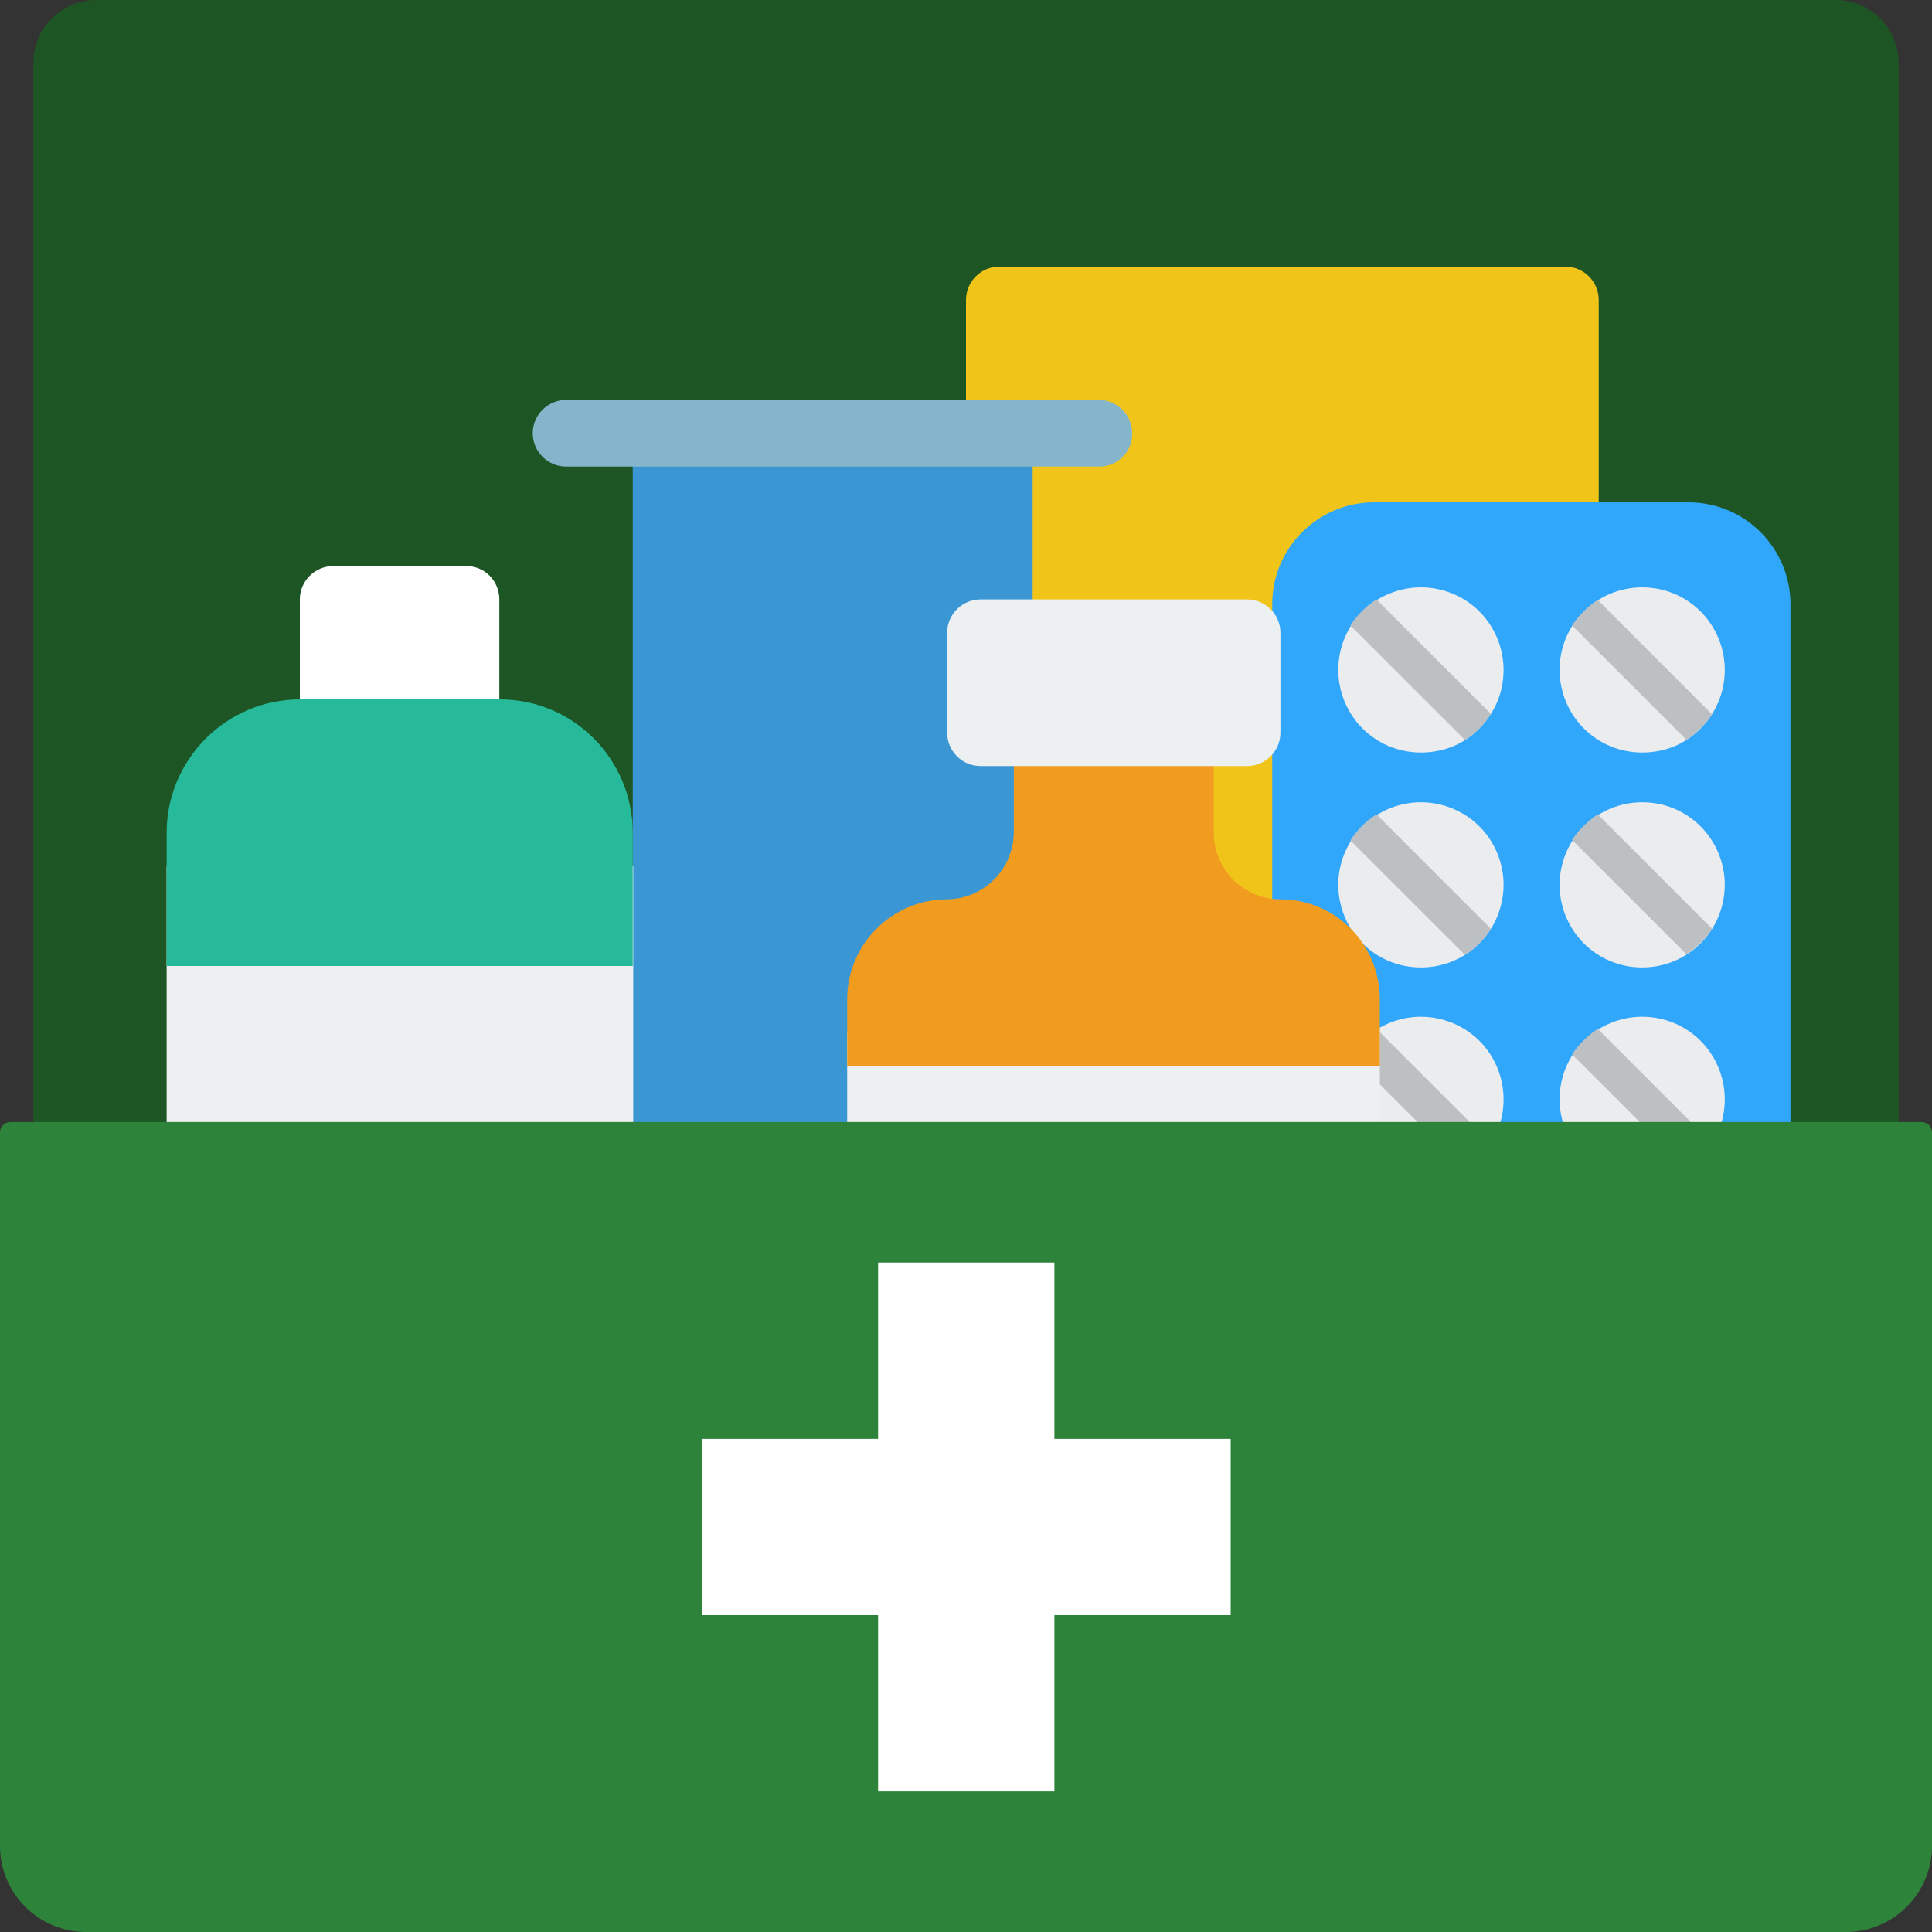 <svg width="20" height="20" viewBox="0 0 20 20" fill="none" xmlns="http://www.w3.org/2000/svg">
  <rect x="0" y="0" width="20" height="20" fill="#333333" stroke="none"/>
  <g clip-path="url(#clip0_1195_84918)">
    <path d="M19.655 0.655V13.45H0.345V0.655C0.345 0.29 0.635 0 1 0H19C19.365 0 19.655 0.29 19.655 0.655Z" fill="#1D5624"/>
    <path d="M10 4.485V3.105C10 2.915 10.155 2.76 10.345 2.76H16.205C16.395 2.76 16.55 2.915 16.55 3.105V12.415H10V4.485Z" fill="#F0C419"/>
    <path d="M5.169 6.205V7.93H3.104V6.205C3.104 6.015 3.259 5.86 3.449 5.86H4.829C5.019 5.86 5.169 6.015 5.169 6.205Z" fill="white"/>
    <path d="M10.69 12.415H6.55V4.485H10.69V6.21V12.415Z" fill="#3B97D3"/>
    <path d="M11.38 4.83H5.86C5.67 4.83 5.515 4.675 5.515 4.485C5.515 4.295 5.67 4.14 5.86 4.14H11.375C11.565 4.14 11.72 4.295 11.72 4.485C11.725 4.675 11.57 4.83 11.38 4.83Z" fill="#84B5CB"/>
    <path fill-rule="evenodd" clip-rule="evenodd" d="M17.48 17.55H14.225C13.64 17.55 13.17 17.075 13.17 16.495V6.255C13.17 5.67 13.645 5.2 14.225 5.2H17.48C18.065 5.2 18.535 5.675 18.535 6.255V16.49C18.54 17.075 18.065 17.55 17.48 17.55Z" fill="#31A7FB"/>
    <path fill-rule="evenodd" clip-rule="evenodd" d="M14.71 7.79C14.479 7.79 14.264 7.7 14.104 7.54C13.944 7.38 13.854 7.16 13.854 6.935C13.854 6.705 13.944 6.49 14.104 6.33C14.264 6.17 14.485 6.08 14.71 6.08C14.934 6.08 15.155 6.17 15.315 6.33C15.475 6.49 15.565 6.71 15.565 6.935C15.565 7.165 15.475 7.38 15.315 7.54C15.155 7.705 14.94 7.79 14.71 7.79Z" fill="#EBECED"/>
    <path fill-rule="evenodd" clip-rule="evenodd" d="M13.979 6.475C14.014 6.42 14.055 6.37 14.1 6.325C14.145 6.28 14.194 6.24 14.249 6.205L15.434 7.39C15.399 7.445 15.36 7.495 15.315 7.54C15.27 7.585 15.22 7.625 15.165 7.66L13.979 6.475Z" fill="#BDC0C3"/>
    <path fill-rule="evenodd" clip-rule="evenodd" d="M17 7.79C16.77 7.79 16.555 7.7 16.395 7.54C16.235 7.38 16.145 7.16 16.145 6.935C16.145 6.705 16.235 6.49 16.395 6.33C16.555 6.17 16.774 6.08 17 6.08C17.23 6.08 17.445 6.17 17.605 6.33C17.765 6.49 17.855 6.71 17.855 6.935C17.855 7.165 17.765 7.38 17.605 7.54C17.445 7.705 17.23 7.79 17 7.79Z" fill="#EBECED"/>
    <path fill-rule="evenodd" clip-rule="evenodd" d="M16.274 6.475C16.309 6.42 16.349 6.375 16.394 6.33C16.439 6.285 16.489 6.245 16.539 6.21L17.724 7.395C17.689 7.45 17.649 7.495 17.604 7.54C17.559 7.585 17.509 7.625 17.459 7.66L16.274 6.475Z" fill="#BDC0C3"/>
    <path fill-rule="evenodd" clip-rule="evenodd" d="M14.71 12.235C14.479 12.235 14.264 12.145 14.104 11.985C13.944 11.825 13.854 11.605 13.854 11.38C13.854 11.15 13.944 10.935 14.104 10.775C14.264 10.615 14.485 10.525 14.71 10.525C14.934 10.525 15.155 10.615 15.315 10.775C15.475 10.935 15.565 11.155 15.565 11.38C15.565 11.61 15.475 11.825 15.315 11.985C15.155 12.145 14.94 12.235 14.71 12.235Z" fill="#EBECED"/>
    <path fill-rule="evenodd" clip-rule="evenodd" d="M13.979 10.92C14.014 10.865 14.055 10.815 14.1 10.77C14.145 10.725 14.194 10.685 14.249 10.65L15.434 11.835C15.399 11.89 15.36 11.94 15.315 11.985C15.27 12.03 15.22 12.07 15.165 12.105L13.979 10.92Z" fill="#BDC0C3"/>
    <path fill-rule="evenodd" clip-rule="evenodd" d="M17 12.235C16.77 12.235 16.555 12.145 16.395 11.985C16.235 11.825 16.145 11.605 16.145 11.38C16.145 11.15 16.235 10.935 16.395 10.775C16.555 10.615 16.774 10.525 17 10.525C17.23 10.525 17.445 10.615 17.605 10.775C17.765 10.935 17.855 11.155 17.855 11.38C17.855 11.61 17.765 11.825 17.605 11.985C17.445 12.145 17.23 12.235 17 12.235Z" fill="#EBECED"/>
    <path fill-rule="evenodd" clip-rule="evenodd" d="M16.274 10.915C16.309 10.86 16.349 10.815 16.394 10.77C16.439 10.725 16.489 10.685 16.539 10.65L17.724 11.835C17.689 11.89 17.649 11.935 17.604 11.98C17.559 12.025 17.509 12.065 17.459 12.1L16.274 10.915Z" fill="#BDC0C3"/>
    <path fill-rule="evenodd" clip-rule="evenodd" d="M14.71 14.455C14.479 14.455 14.264 14.365 14.104 14.205C13.944 14.045 13.854 13.825 13.854 13.6C13.854 13.37 13.944 13.155 14.104 12.995C14.264 12.835 14.485 12.745 14.71 12.745C14.934 12.745 15.155 12.835 15.315 12.995C15.475 13.155 15.565 13.375 15.565 13.6C15.565 13.83 15.475 14.045 15.315 14.205C15.155 14.365 14.94 14.455 14.71 14.455Z" fill="#EBECED"/>
    <path fill-rule="evenodd" clip-rule="evenodd" d="M13.979 13.14C14.014 13.085 14.055 13.035 14.1 12.99C14.145 12.945 14.194 12.905 14.249 12.87L15.434 14.055C15.399 14.11 15.36 14.16 15.315 14.205C15.27 14.25 15.22 14.29 15.165 14.325L13.979 13.14Z" fill="#BDC0C3"/>
    <path fill-rule="evenodd" clip-rule="evenodd" d="M17 14.455C16.77 14.455 16.555 14.365 16.395 14.205C16.235 14.045 16.145 13.825 16.145 13.6C16.145 13.37 16.235 13.155 16.395 12.995C16.555 12.835 16.774 12.745 17 12.745C17.23 12.745 17.445 12.835 17.605 12.995C17.765 13.155 17.855 13.375 17.855 13.6C17.855 13.83 17.765 14.045 17.605 14.205C17.445 14.365 17.23 14.455 17 14.455Z" fill="#EBECED"/>
    <path fill-rule="evenodd" clip-rule="evenodd" d="M16.274 13.135C16.309 13.08 16.349 13.035 16.394 12.99C16.439 12.945 16.489 12.905 16.539 12.87L17.724 14.055C17.689 14.11 17.649 14.155 17.604 14.2C17.559 14.245 17.509 14.285 17.459 14.32L16.274 13.135Z" fill="#BDC0C3"/>
    <path fill-rule="evenodd" clip-rule="evenodd" d="M14.71 16.675C14.479 16.675 14.264 16.585 14.104 16.425C13.944 16.265 13.854 16.045 13.854 15.82C13.854 15.595 13.944 15.375 14.104 15.215C14.264 15.055 14.485 14.965 14.71 14.965C14.934 14.965 15.155 15.055 15.315 15.215C15.475 15.375 15.565 15.595 15.565 15.82C15.565 16.045 15.475 16.265 15.315 16.425C15.155 16.585 14.94 16.675 14.71 16.675Z" fill="#EBECED"/>
    <path fill-rule="evenodd" clip-rule="evenodd" d="M13.979 15.36C14.014 15.305 14.055 15.255 14.1 15.21C14.145 15.165 14.194 15.125 14.249 15.09L15.434 16.275C15.399 16.33 15.36 16.38 15.315 16.425C15.27 16.47 15.22 16.51 15.165 16.545L13.979 15.36Z" fill="#BDC0C3"/>
    <path fill-rule="evenodd" clip-rule="evenodd" d="M17 16.675C16.77 16.675 16.555 16.585 16.395 16.425C16.235 16.265 16.145 16.045 16.145 15.82C16.145 15.595 16.235 15.375 16.395 15.215C16.555 15.055 16.774 14.965 17 14.965C17.23 14.965 17.445 15.055 17.605 15.215C17.765 15.375 17.855 15.595 17.855 15.82C17.855 16.045 17.765 16.265 17.605 16.425C17.445 16.585 17.23 16.675 17 16.675Z" fill="#EBECED"/>
    <path fill-rule="evenodd" clip-rule="evenodd" d="M16.274 15.355C16.309 15.3 16.349 15.255 16.394 15.21C16.439 15.165 16.489 15.125 16.539 15.09L17.724 16.275C17.689 16.33 17.649 16.375 17.604 16.42C17.559 16.465 17.509 16.505 17.459 16.54L16.274 15.355Z" fill="#BDC0C3"/>
    <path fill-rule="evenodd" clip-rule="evenodd" d="M14.71 10.015C14.479 10.015 14.264 9.925 14.104 9.765C13.944 9.605 13.854 9.385 13.854 9.16C13.854 8.935 13.944 8.715 14.104 8.555C14.264 8.395 14.485 8.305 14.71 8.305C14.934 8.305 15.155 8.395 15.315 8.555C15.475 8.715 15.565 8.935 15.565 9.16C15.565 9.385 15.475 9.605 15.315 9.765C15.155 9.925 14.94 10.015 14.71 10.015Z" fill="#EBECED"/>
    <path fill-rule="evenodd" clip-rule="evenodd" d="M13.979 8.7C14.014 8.645 14.055 8.595 14.1 8.55C14.145 8.505 14.194 8.465 14.249 8.43L15.434 9.615C15.399 9.67 15.36 9.72 15.315 9.765C15.27 9.81 15.22 9.85 15.165 9.885L13.979 8.7Z" fill="#BDC0C3"/>
    <path fill-rule="evenodd" clip-rule="evenodd" d="M17 10.015C16.77 10.015 16.555 9.925 16.395 9.765C16.235 9.605 16.145 9.385 16.145 9.16C16.145 8.935 16.235 8.715 16.395 8.555C16.555 8.395 16.774 8.305 17 8.305C17.23 8.305 17.445 8.395 17.605 8.555C17.765 8.715 17.855 8.935 17.855 9.16C17.855 9.385 17.765 9.605 17.605 9.765C17.445 9.925 17.23 10.015 17 10.015Z" fill="#EBECED"/>
    <path fill-rule="evenodd" clip-rule="evenodd" d="M16.274 8.695C16.309 8.64 16.349 8.595 16.394 8.55C16.439 8.505 16.489 8.465 16.539 8.43L17.724 9.615C17.689 9.67 17.649 9.715 17.604 9.76C17.559 9.805 17.509 9.845 17.459 9.88L16.274 8.695Z" fill="#BDC0C3"/>
    <path d="M8.77 10.69H14.284V12.415H8.77V10.69Z" fill="#ECF0F1"/>
    <path d="M14.284 10.345V11.035H8.77V10.345C8.77 9.775 9.235 9.31 9.805 9.31C10.184 9.305 10.489 9 10.495 8.62V7.24H12.565V8.62C12.565 9 12.874 9.31 13.255 9.31C13.825 9.31 14.284 9.775 14.284 10.345Z" fill="#F29C1F"/>
    <path d="M10.15 6.205H12.91C13.1 6.205 13.255 6.36 13.255 6.55V7.585C13.255 7.775 13.1 7.93 12.91 7.93H10.15C9.96 7.93 9.805 7.775 9.805 7.585V6.55C9.805 6.36 9.96 6.205 10.15 6.205Z" fill="#ECF0F1"/>
    <path d="M1.725 8.965H6.555V12.415H1.725V8.965Z" fill="#ECF0F1"/>
    <path d="M6.55 8.62V10H1.725V8.62C1.725 7.86 2.345 7.24 3.105 7.24H5.175C5.935 7.24 6.55 7.86 6.55 8.62Z" fill="#26B99A"/>
    <path d="M19.89 11.615H0.11C0.05 11.615 0 11.66 0 11.72V18.275V19.11C0 19.6 0.4 20 0.89 20H1.725H18.275H19.11C19.6 20 20 19.6 20 19.11V18.275V11.72C20 11.66 19.95 11.615 19.89 11.615Z" fill="#2C8339"/>
    <path d="M12.74 14.895H10.915V13.07H9.09V14.895H7.265V16.72H9.09V18.545H10.915V16.72H12.74V14.895Z" fill="white"/>
  </g>
  <defs>
    <clipPath id="clip0_1195_84918">
      <rect width="20" height="20" fill="white"/>
    </clipPath>
  </defs>
</svg>
